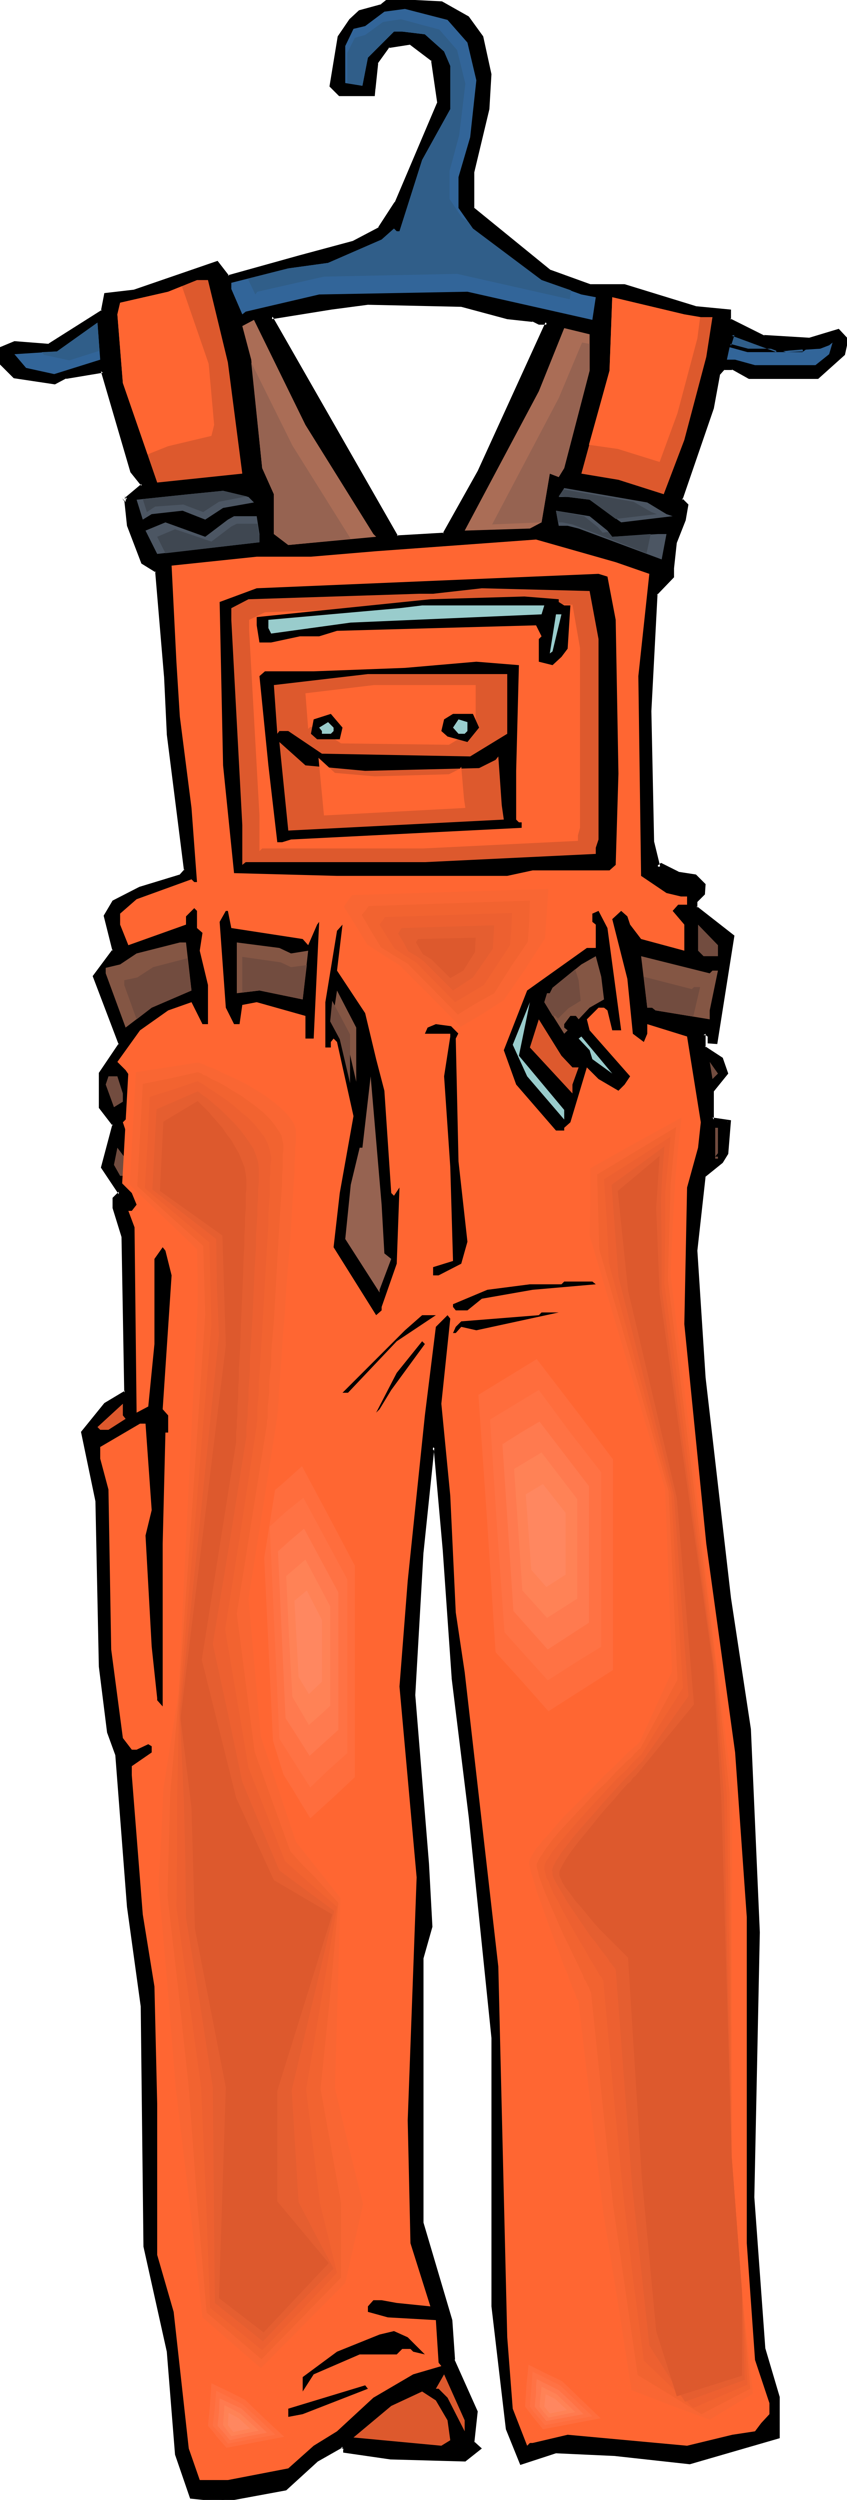 <svg xmlns="http://www.w3.org/2000/svg" fill-rule="evenodd" height="588.515" preserveAspectRatio="none" stroke-linecap="round" viewBox="0 0 1234 3642" width="199.446"><style>.brush1{fill:#000}.pen1{stroke:none}.brush2{fill:#326599}.brush3{fill:#dd592d}.brush4{fill:#aa6d56}.brush5{fill:#4c5663}.brush6{fill:#ff6632}.brush7{fill:#9cc}.brush8{fill:#724c3f}.brush10{fill:#966351}.brush13{fill:#f96633}.brush14{fill:#f26330}.brush15{fill:#ed6030}.brush16{fill:#e55e30}.brush17{fill:#ff6d3d}.brush18{fill:#ff7244}.brush19{fill:#ff7a4f}.brush20{fill:#ff8256}.brush21{fill:#ff8760}</style><path class="pen1 brush1" d="m739 462-67-17-136-4-54 8-87 13 183 320 69-4 51-91 99-217h-12l-9-4-37-4zM681 25l21 29 12 54-4 51-21 91v53l112 93 58 21h51l103 32 50 5v12l50 25 66 4 42-13 12 13-4 21-38 33h-99l-25-13h-12l-9 9-8 50-46 133 9 8-4 21-13 33-4 38v12l-25 25-9 171 4 191 9 37 5-4 24 12 25 4 12 13v12l-12 13v9l54 41-25 154h-8v-8l-5-4h-4v20l26 17 8 21-21 25v42l25 4-4 45-8 12-26 21-12 109 12 185 38 321 29 191 12 296-7 386 16 221 20 71v58l-128 37-108-12-87-5-50 17-21-50-21-178v-391l-33-321-25-204-13-186-12-146-4-4-16 153-13 209 21 245 4 92-12 46v386l41 141 4 58 34 75-5 46 9 8-21 17-107-4-67-9v-4l-4-4-37 21-46 42-91 16-46-4-22-62-12-150-33-154-4-350-21-145-16-220-13-34-12-95-4-242-21-99 33-42 29-16-4-228-13-42v-13l9-8-25-38 16-62-20-25v-49l29-42-37-99 28-38-12-50 12-21 38-20 58-18 9-8-26-199-4-84-12-154-21-12-21-53-4-38-4-4 4 4 25-21-16-20-42-147-54 9-17 9-58-9-21-21v-20l21-9 50 4 79-49 4-25 42-4 120-42 16 20 105-28 78-21 38-21 25-37 61-146-8-63-33-25-33 5-17 24-4 38v9h-49l-13-13 13-71 16-25 13-12 32-9 9-8 78 5 38 20z"/><path class="pen1 brush1" d="m740 460-67-18-137-3-54 7-91 15 185 324 73-5 51-92 101-220h-16 1l-9-4-37-4-1 5 37 4-1-1 10 5h12l-2-4-99 217-51 91 2-1-69 4 2 1-183-320-1 4 87-14 53-7 136 3 67 18 1-5z"/><path class="pen1 brush1" d="m680 28-1-1 20 29v-1l12 54v-1l-3 50-22 92 1 55 113 93 59 21h51-1l104 32 50 5-3-2v14l52 25 68 4 42-12-3-1 13 13-1-3-5 21 1-1-37 33h1-99 1l-25-13h-14l-10 10-9 50-46 135 10 9-1-2-4 21v-1l-13 34-4 37v13l1-2-25 26-9 172 4 191 10 41 7-6h-2l24 13 26 4-2-1 12 13v-2 12-1l-12 13v11l55 42-1-3-25 155 2-2h-8l2 2v-10l-6-5-7 1v23l26 18-1-1 8 20 1-2-22 26v45l28 4-3-3-4 46v-1l-7 12v-1l-26 22-12 110 12 185v1l37 321 29 191v-1l13 296-8 386v1l16 220 21 71v58l2-3-129 37h1l-108-12-88-4-50 16 3 2-20-50v1l-21-179v1-391l-33-321-25-204-13-186v-1l-13-146-8-9-17 159-12 209 20 246v-1l5 92v-1l-13 46v387l42 142 4 58 34 75-1-1-5 47 10 9v-4l-21 17 2-1-107-3-67-9 2 2v-5l-6-6-39 22-46 42 1-1-91 17h1l-46-4 2 1-21-62-12-150-34-153-4-350-20-145-17-221-12-33-12-95-5-242-21-100-1 2 34-41-1 1 31-18-4-230-13-41v-13l-1 2 10-10-26-39v2l17-63-21-26 1 1v-49l-1 1 30-43-38-100v2l29-39-13-51v2l12-21-1 1 38-20 59-17 9-10-25-200-4-84-13-155-22-13 1 1-20-54v1l-5-38-4-5-3 4 5 5 28-24-17-22v1l-42-149-57 10-17 9 2-1-59-8h2L2 526v2-20l-1 2 21-9-1 1 51 4 80-51 4-26-2 2 43-4 120-42-3-1 17 22 107-29 78-21 39-21 25-38 62-147-9-64-34-26-35 5-18 26-4 38v9l2-3h-49l2 1-13-12 1 2 12-72v2l16-25 13-12h-1l33-9 9-8-2 1 78 4h-1l38 21 3-4-39-22-79-4-10 8h1l-33 9-14 13-17 25-12 73 14 14h52l1-11v1l4-38-1 1 18-25-2 2 32-5h-1l33 25-2-2 9 62v-1l-62 146v-1l-24 37h1l-38 20-78 21-104 29 2 1-17-22-122 42-43 5-5 26 2-2-79 50h2l-51-4-24 10 1 22 22 22 60 9 17-9-1 1 54-9-3-2 43 147 16 20v-3l-25 21h4l-4-4-3 4 3 4v-2l4 38 21 55 21 13-1-2 13 154v-1l4 84v1l25 198 1-2-8 9 1-1-59 18-39 20-13 22 13 52v-3l-29 39 38 100v-2l-29 43v51l20 26v-3l-17 64 26 39v-4l-9 9v15l13 42v-1l4 228 1-3-30 18-34 42 21 101v-1l5 242 12 96 12 33 17 221 20 145v-1l4 351 34 153 12 150 22 64 48 5 92-17 46-42 37-21h-3l4 4-1-2v6l69 10h1l108 3 24-19-11-10v2l5-46-34-76 1 1-4-58-42-142v1-386l13-46-5-92-20-246v1l12-209v1l16-154-4 2 4 4-1-2 13 146 13 186v1l25 203 33 321v391l21 179 21 52 52-17 87 4h-1l109 12 131-38v-60l-21-71-16-220 8-386-13-296-29-191-37-321-12-185 12-108-1 1 26-21 8-13 4-49-27-4 2 3v-42 1l21-26-8-23-26-17 1 2v-20l-3 2h4-1l4 3-1-1v10l14 1 25-158-55-43 1 3v-9l-1 1 12-12 1-15-14-14-26-4h1l-26-13-6 5 5 1-9-37v1l-4-191 9-171-1 2 25-26v-13l4-37 13-33 4-23-9-9v3l46-134 9-49-1 1 8-9-1 1h12l-1-1 25 14h101l39-35 5-23-14-15-43 13-66-4 1 1-50-25 1 2v-15l-52-5h1l-104-32h-51 1l-58-21 1 1-113-92 1 1v-53 1l22-92 3-51-12-55-21-29-3 4z"/><path class="pen1 brush2" d="m681 62 13 55-9 83-17 58v45l21 30 100 75 58 21 21 4-5 33-182-41-216 4-107 25-5 4-16-37v-9l83-21 58-8 78-34 18-16 4 4h4l33-104 41-74V96l-9-21-28-25-33-4h-12l-38 38-8 41-25-4V67l12-25 17-4 28-21 30-4 62 16 29 33z"/><path class="pen1 brush3" d="m332 528 21 162-124 13-50-145-8-100 4-17 70-16 42-17h16l29 120zm689-66h17l-9 58-32 121-30 79-66-21-54-9 41-150 4-107 105 25 24 4z"/><path class="pen1 brush4" d="m544 778 4 4-128 12-21-16v-58l-17-38-16-158-13-49 17-9 75 153 99 159z"/><path class="pen1 brush2" d="m79 545-41-9-17-20 62-4 59-42 4 54-67 21z"/><path class="pen1 brush4" d="m859 540-37 142-8 13-13-5-12 71-17 9-95 3 108-203 37-92 37 9v53z"/><path class="pen1 brush2" d="m1195 508 13-5 5-4-5 17-20 16h-88l-29-8h-12l8-37 66 25 62-4z"/><path class="pen1 brush5" d="m971 749 9 3-75 9-46-33-32-4h-13l8-13 121 21 28 17zm-601-17-45 8-26 17-33-13-45 5-13 8-9-29 76-8 50-5 37 9 8 8zm515 41 7 9 67-4h12l-7 37-121-45-16-4h-13l-4-22 49 8 26 21z"/><path class="pen1 brush5" d="M378 778v12l-149 17-17-34 29-12 58 21 33-25 9-5h33l4 26z"/><path class="pen1 brush6" d="m946 836-16 149 4 291 37 25 21 5h9v12h-13l-8 9 17 20v38l-63-17-16-21-4-12-9-8-13 12 22 87 8 80 16 12 5-12v-14l58 18 20 125-4 37-16 58-4 199 32 320 42 304 17 240v475l12 170 21 63v16l-12 13-9 12-33 5-66 16-174-16-51 12h-4l-4 4-21-54-8-104-13-540-49-429-13-87-8-170-13-134 13-124-4-5-17 17-16 129-25 241-12 154 25 278-13 354 4 179 29 92-49-5-22-4h-12l-8 9v8l29 8 70 4 4 62 4 5-41 12-58 34-53 49-34 21-37 33-88 17h-41l-16-46-22-199-24-83v-220l-4-171-17-105-16-203v-13l29-20v-9l-5-3-17 8h-7l-13-17-17-129-4-233-12-45v-17l58-34h8l9 126-9 37 9 162 8 75v3l8 9v-237l4-162h4v-25l-8-9 13-195-9-36-4-5-12 17v124l-9 91-17 9-3-270-9-24h5l7-9-7-17 16-25-21-54-8-24 13-13v-50l-9-13-12-12 33-46 41-29 34-12 16 32h8v-57l-12-50 4-26-8-7v-25l-4-4-12 12v12l-84 30-12-30v-16l24-21 80-29 4 4h4l-8-108-17-133-5-80-7-140 124-13h79l95-8 233-17 116 33 49 17z"/><path class="pen1 brush1" d="m897 903 4 224-4 133-9 8H776l-37 8H491l-150-4-16-157-5-238 54-20 498-21 13 4 12 63z"/><path class="pen1 brush3" d="M872 931v292l-4 12v9l-249 12H358l-5 4v-58l-16-299v-17l25-13 249-8h20l71-8 157 4 13 70z"/><path class="pen1 brush6" d="M845 944v262l-3 11v8l-225 11H382l-4 4v-52l-15-269v-16l23-11 224-8h18l64-7 142 4 11 63z"/><path class="pen1 brush1" d="m814 877 8 5h9l-4 63-9 12-13 12-20-5v-33l4-4-8-16-290 8-26 8h-28l-42 9h-17l-4-25v-12l253-26 137-4 50 4v4z"/><path class="pen1 brush7" d="m789 895-278 12-116 16-4-8v-12l191-17 33-4h178l-4 13zm16 54-4 3 9-57h8l-13 54z"/><path class="pen1 brush1" d="M752 1123v71l4 4h4v8l-336 17-13 4h-7l-13-112-13-130 8-7h71l133-5 104-9 62 5-4 154z"/><path class="pen1 brush3" d="m739 1069-54 33-216-4-49-33h-13l-3 4-5-71 137-16h203v87z"/><path class="pen1 brush6" d="m693 1062-39 23-157-2-37-24h-8l-3 3-4-52 100-12h148v64z"/><path class="pen1 brush1" d="M495 1077h-33l-9-8 4-21 25-8 17 20-4 17zm203-17-17 21-29-8-9-8 4-17 13-8h29l9 20z"/><path class="pen1 brush7" d="m681 1065-4 4h-9l-8-9 8-12 13 4v13zm-195 0-4 4h-13v-4l-4-5 13-8 8 8v5z"/><path class="pen1 brush3" d="m532 1123 166-4 24-12 4-5 5 71 3 21-314 16-13-129 38 34 87 8z"/><path class="pen1 brush6" d="m546 1131 108-3 16-8 2-3 4 47 2 13-206 11-8-84 24 22 58 5z"/><path class="pen1 brush1" d="m337 1352 104 16 8 9 13-30 3-4-8 170h-12v-33l-71-20-21 4-4 28h-8l-12-24-9-125 9-16h3l5 25zm568 149h-13l-7-29-5-4h-8l-17 17 4 16 59 67-8 12-9 9-29-17-17-17-24 80-9 8v4h-12l-58-67-18-50 34-87 87-62h13v-34l-5-4v-12l9-4 13 25 20 149zm-373-25 16 67 12 46 10 149 4 4 8-12-4 111-22 63v5l-8 7-62-99 9-79 20-112-24-108-5-5-4 5v8h-8v-66l17-104 8-9-8 67 41 62z"/><path class="pen1 brush8" d="M1046 1393h-21l-8-8v-38l29 30v16z"/><path class="pen1" d="m279 1443-58 25-38 29-29-79v-8l21-5 24-16 63-16h9l8 70zm145-54 25-4-8 71-63-13-33 4v-74l62 8 17 8zm456 67-21 12-16 17-4-5h-8l-9 12v5l5 4-5 5-29-46 4-13h4l4-8 42-34 21-12 8 30 4 33zm158-42h8l-12 58v13l-79-13-5-4h-7l-9-75 100 25 4-4zm-519 162-16-70-17-30 5-33 28 54v79z" style="fill:#845644"/><path class="pen1 brush8" d="m510 1578-15-64-14-26 3-30 26 49v71z"/><path class="pen1 brush7" d="M822 1617v14l-54-63-21-46 25-62-16 78 66 79z"/><path class="pen1 brush3" d="M834 1555h13-4l-9 25v13l-62-67 13-41 33 53 16 17z"/><path class="pen1 brush1" d="m664 1513 4 179 13 117-9 32-33 17h-8v-12l29-9-4-137-9-132 9-58v-4h-37l4-9 12-5 37 5-8 16z"/><path class="pen1 brush7" d="m863 1543-4-13-16-17 4-3 45 54-29-21z"/><path class="pen1 brush8" d="m1038 1572-4-25 12 17-8 8zm-859 21v12l-13 8-12-33 4-12h13l8 25z"/><path class="pen1 brush10" d="m560 1826 10 8-17 45v4l-50-78 8-79 13-54h4l12-104 16 187 4 71z"/><path class="pen1 brush8" d="m1046 1680-4 5h4v3h-4v-45h4v37zm-854 38-9-5h-8l-9-16 5-25 21 28v18z"/><path class="pen1 brush1" d="m868 1871-92 8-74 13-21 17h-17l-4-5v-4l50-21 62-8h46l4-4h41l5 4zm-174 67-22-5-8 9h-4l4-9 8-8 113-9 4-4h25l-120 26zm-116 16-71 75h-8l91-91 25-22h20l-57 38zm-8 71-17 28-5 5 30-58 37-46 4 4-49 67z"/><path class="pen1 brush3" d="m183 2067-25 16h-12l-4-4 37-34v17l4 5z"/><path class="pen1 brush1" d="m619 3430-17-4-4-4h-12l-8 8h-54l-67 29-16 25v-21l50-37 62-25 21-5 20 9 25 25z"/><path class="pen1 brush3" d="m677 3542-25-49-13-13h-4l12-21 30 67v16z"/><path class="pen1 brush1" d="m441 3517-21 4v-12l112-34 4 5-95 37z"/><path class="pen1 brush3" d="m652 3526 4 29-13 8-128-12 55-46 45-21 20 13 17 29z"/><path class="pen1 brush6" d="m265 417 39 113 8 89-4 16-63 15-30 12-36-104-8-100 4-17 70-16 20-8zm755 45-4 31-29 109-26 71-61-19-42-6 30-108 4-107 105 25 23 4z"/><path class="pen1" d="m871 768 7 8 8-1 6 7 56-4-6 28-108-42-15-3h-6l-3-17 41 8 20 16zm78-22 8 3-60 7-38-28-32-4h-2l-6-1h-5l7-10 102 18 26 15zm-708 60-12-24 26-11 53 18 29-22 8-4h30l3 20v7l-137 16zm119-83-41 8-23 15-29-11-41 3-12 8-6-19 67-7 50-5 34 8h1z" style="fill:#3f4751"/><path class="pen1" d="m666 73 12 49-9 75-14 52v41l18 27 9 6 7 10 100 75 43 15-2 13-164-37-194 4-97 22-3 4-11-23 59-15 58-8 78-34 18-16 4 4h4l33-104 41-74V96l-9-21-28-25-33-4h-12l-38 38-8 41-22-4V77l11-22 15-4 26-19 26-4 56 15 26 30zM101 525l-37-8-3-4 22-1 59-42 3 41-44 14zm1030-14h-42l-26-8 4-16 64 24zm39-2-2 2h-22l24-2z" style="fill:#305e89"/><path class="pen1 brush1" d="M1131 513v-5h-42 1l-26-7 1 3 5-16-4 1 65 24h14l-80-29-5 21 29 8h56-14zm39-1-1-4-2 1 1-1h-22v5l24-1 7-5-31 1v5h23l8-6-7 5z"/><path class="pen1 brush10" d="m789 761-72 3 97-184 34-81 11 2v39l-37 142-8 13-13-5-12 71zM366 528l60 121 85 136-91 9-21-16v-58l-17-38-16-154z"/><path class="pen1 brush8" d="m199 1485-18-50v-7l19-4 23-15 50-13 6 47-58 25-22 17zm225-76 23-3-6 50-63-13-25 3v-52l56 8 15 7zm587 29h9l-10 43-55-9-5-4h-7l-5-45 70 18 3-3zm-165 20-18 11-15 15-4-4h-4l-12-20 4-13h4l4-8 33-27 5 16 3 30z"/><path class="pen1 brush6" d="m1001 1614-10 90-10 146 65 573 25 181-5 538 15 196 20 155-55 40-135-30-45-266-41-302v-2l-1-3-1-3-2-5-2-5-1-7-3-7-2-7-3-8-5-18-6-19-6-19-12-40-6-19-5-18-2-8-2-7-2-7-1-7-1-5-1-5-1-4v-5l2-4 2-4 3-4 4-6 5-6 5-6 6-6 6-8 7-7 14-15 15-16 16-16 16-15 16-15 14-14 7-6 6-6 6-5 5-5 5-4 4-4 2-3 3-2 1-1 1-1 40-105-6-257-120-386 5-86 151-80z"/><path class="pen1 brush13" d="m993 1628-5 44-4 44-4 70-3 71 34 283 33 284 23 184-1 267v267l15 196 16 149-63 38-57-21-57-22-20-129-21-129-18-153-18-153v-2l-1-2-2-3-1-4-2-5-3-6-2-6-3-7-2-7-7-16-6-17-7-18-13-36-6-17-6-16-2-8-2-7-2-6-2-6-1-5-1-4-1-4v-5l2-4 2-4 3-5 3-5 5-5 4-6 6-6 12-14 13-15 15-15 15-15 15-15 14-15 14-13 6-6 6-6 5-5 5-5 5-4 3-3 4-3 2-2 1-2h1l47-103-5-133-5-133-55-184-55-185 1-49v-49l66-37 67-37z"/><path class="pen1 brush14" d="m985 1642-4 42-4 42-2 69-2 69 35 280 35 280 10 94 10 94 1 132 1 133 1 265 15 196 12 142-71 37-47-29-46-28-36-249-16-154-16-155-1-1-1-3-1-3-2-3-2-5-3-4-2-6-3-6-3-7-7-14-7-15-8-16-14-32-7-16-6-14-5-13-2-6-2-5-1-6-1-3-1-4v-5l2-4 2-4 3-4 3-5 4-6 4-5 5-7 11-13 13-14 27-29 14-15 14-13 12-13 6-6 6-6 5-5 5-4 4-4 3-4 3-2 2-3 2-1 1-1 27-50 27-50-13-275-50-176-51-176-3-109 115-69z"/><path class="pen1 brush15" d="m977 1656-8 82v66l-1 67 19 139 18 138 36 278 5 47 4 47 9 95 4 264 3 263 15 196 4 68 4 68-79 34-72-69-16-121-14-120-15-156-14-156v-1l-1-1-1-2-1-2-3-3-2-4-5-9-7-11-7-13-8-13-8-14-16-29-7-14-7-12-5-12-2-6-3-4-1-5-1-4-1-3v-5l1-4 2-4 3-4 3-5 3-5 5-6 4-5 11-13 12-14 25-28 13-14 12-13 12-13 11-10 5-5 4-5 4-4 3-3 3-3 2-2 2-2h1l30-49 31-49-9-142-8-141-91-336-3-61-4-61 49-31 48-31z"/><path class="pen1 brush16" d="m968 1670-3 39-2 39 1 65v65l38 274 19 137 19 138 15 193 5 261 6 261 15 196 4 129-87 32-52-82-25-232-24-316-1-1-1-2-2-2-2-3-3-3-2-4-3-4-7-9-8-11-9-11-8-12-17-25-8-12-7-12-6-10-5-9-2-4-1-4v-4l-1-2 1-3 1-3 2-4 2-4 3-4 3-5 4-6 4-5 10-13 10-12 24-27 12-14 11-12 11-12 10-11 5-5 4-4 4-4 3-3 2-3 3-2 1-2h1l34-48 34-48-11-146-10-146-41-160-40-159-5-67-5-67 39-28 38-28z"/><path class="pen1 brush3" d="m961 1684-5 76 5 125 78 542 12 197 15 518 15 196v123l-95 30-30-95-21-224-20-319v-1l-1-1-1-1-2-2-2-2-3-3-6-6-8-8-9-9-9-9-9-10-18-22-9-10-7-10-7-9-5-8-1-3-2-4-1-3v-5l1-3 2-4 2-4 3-5 3-5 7-10 9-12 10-12 21-26 11-13 11-12 10-12 9-10 5-4 3-5 4-3 3-4 2-2 2-3 2-1v-1l76-93-25-301-71-302-15-145 61-51z"/><path class="pen1 brush6" d="m780 1935-100 60 30 443 90 100 111-70v-362l-131-171z"/><path class="pen1 brush17" d="m782 1980-85 52 13 188 12 187 39 43 38 43 94-60v-307l-27-36-28-37-56-73z"/><path class="pen1 brush18" d="m785 2025-71 43 10 155 11 155 63 70 39-25 39-24v-254l-46-59-45-61z"/><path class="pen1 brush19" d="m786 2071-27 16-27 17 16 243 50 56 60-39v-199l-72-94z"/><path class="pen1 brush20" d="m789 2116-20 12-20 12 12 177 18 20 18 20 22-14 22-14v-145l-26-34-26-34z"/><path class="pen1 brush21" d="m791 2162-25 15 8 110 22 25 28-18v-90l-33-42z"/><path class="pen1 brush6" d="m439 2091-70 60 21 443 63 100 77-70v-362l-91-171z"/><path class="pen1 brush17" d="m440 2136-29 26-30 25 18 376 27 43 26 43 33-30 32-30v-308l-38-72-39-73z"/><path class="pen1 brush18" d="m442 2182-25 20-24 22 7 154 7 155 45 71 26-25 28-25v-253l-64-119z"/><path class="pen1 brush19" d="m443 2227-19 16-19 17 11 243 18 28 17 27 42-38v-200l-50-93z"/><path class="pen1 brush20" d="m445 2272-14 12-14 12 4 88 5 88 24 41 16-14 15-14v-145l-18-34-18-34z"/><path class="pen1 brush21" d="m447 2317-18 15 6 111 15 25 19-18v-90l-22-43z"/><path class="pen1 brush6" d="m279 1825-101-101 10-180 100-11h1l1 1 2 1h3l4 2 4 1 5 2 5 2 12 4 14 6 15 6 15 7 15 7 15 8 13 8 12 9 6 4 4 5 5 5 4 4 2 5 3 5 1 4v27l-1 10-1 12v14l-1 14-1 15-1 16-1 17-3 35-6 75-3 36-1 18-1 17-1 17-2 16-1 15-1 14-1 13-1 11-1 10v9l-1 7v5l-1 3v1l-40 251 10 201 50 161 60 90 11 282 49 171-49 121-131 130-91-80-50-342-20-311 10-131 30-141 21-573v-60z"/><path class="pen1 brush13" d="m287 1820-98-94 9-164 45-7 45-7h2l2 1 2 1 4 1 3 2 5 2 4 1 12 6 11 5 13 6 14 7 13 8 13 8 12 9 11 9 9 9 4 5 3 4 3 5 2 5 1 5v17l-1 9v10l-1 12v13l-1 14-1 15-1 16-1 16-2 35-6 73-2 36-3 34-1 16-1 16-1 14-1 14-1 12-1 12v9l-1 9v6l-1 5v4l-21 133-21 132 9 101 9 100 51 153 65 82-4 139-2 69-2 69 20 85 21 84-26 115-123 124-85-74-19-167-20-168-12-148-13-148 4-69 3-70 22-139 28-567v-40l-1-40z"/><path class="pen1 brush14" d="m296 1815-48-43-48-44 4-74 4-75 40-8 40-9h1l1 1h1l3 1 2 2 4 1 8 5 9 4 11 6 11 7 12 7 11 8 11 8 11 9 9 9 8 10 6 9 3 5 1 5 1 5 1 4v6l-1 7v19l-1 12v12l-1 14-1 15-1 15-1 17-2 34-4 71-2 35-3 34-1 16v15l-2 14-1 14v12l-1 11-1 9v15l-1 5v4l-44 277 13 101 13 100 26 73 26 72 17 19 18 18 35 38-12 135-14 136 30 167v108l-116 119-40-34-20-17-20-17-14-164-12-164-15-140-16-139 4-149 12-137 20-280 19-281-3-100z"/><path class="pen1 brush15" d="m305 1810-94-79 4-67 3-66 35-11 35-12h1v1l2 1 2 1 2 1 3 2 7 5 8 5 9 6 10 7 10 8 9 8 10 8 9 9 8 10 7 9 5 10 3 9 1 5 1 5v6l-1 7v9l-1 10v24l-1 13-1 15v15l-1 16-2 33-4 70-2 34-2 33-1 16-1 15-1 14v13l-1 12-1 10v18l-1 6v5l-1 3v1l-22 145-23 146 17 100 17 101 53 136 38 34 38 33-45 266 10 83 10 82 25 102-54 57-55 56-76-62-6-161-7-160-36-263 1-79v-79l3-135 24-277 23-278-3-120z"/><path class="pen1 brush16" d="m315 1805-93-72 3-59 3-58 30-13 30-13h1v1h1l2 2 4 3 6 4 7 6 7 6 8 7 17 17 8 9 7 9 7 10 6 9 4 10 3 10 1 9v21l-1 10v12l-1 12v13l-1 15-1 14v16l-2 33-3 68-2 34-2 32v15l-1 15-1 14v13l-1 11v11l-1 9-1 8v14l-24 152-25 151 22 101 21 100 27 65 27 64 80 59-31 130-31 131 5 82 5 81 25 48 26 49-52 53-51 53-35-28-35-28-3-314-19-124-20-123-1-84-2-83-3-66-3-67 29-274 28-275-3-70-1-70z"/><path class="pen1 brush3" d="m324 1800-91-65 5-101 50-30 1 1 2 2 4 4 4 4 6 6 5 6 7 8 7 8 6 9 7 9 5 9 6 10 4 10 4 10 2 10 1 9v13l-1 8v21l-1 12v13l-1 14v15l-1 15-1 32-3 67-1 33-2 32v14l-1 15v13l-1 12v12l-1 10v9l-1 8v14l-50 317 50 201 55 120 85 50-80 257v161l75 90-95 101-65-50 10-307-45-231-5-176-16-131 66-543-5-160z"/><path class="pen1 brush6" d="m489 1287-15 20 41 66 55 34 105 106 75-45 70-106 5-85-336 10z"/><path class="pen1 brush13" d="m513 1304-6 8-6 9 17 27 17 28 23 15 24 15 44 44 45 46 32-19 31-20 31-45 29-45 5-72-286 9z"/><path class="pen1 brush14" d="m537 1320-5 7-5 6 14 24 14 23 19 12 20 12 73 74 26-16 27-15 24-38 25-37 2-29 1-31-235 8z"/><path class="pen1 brush15" d="m561 1336-8 11 11 18 11 17 15 10 16 10 57 58 42-25 19-29 19-29 2-24 1-23-92 3-93 3z"/><path class="pen1 brush16" d="m585 1352-5 8 8 13 7 13 12 7 10 7 43 43 29-19 14-20 15-22 1-17 1-17-68 2-67 2z"/><path class="pen1 brush3" d="m609 1368-3 5 10 17 13 8 27 27 19-11 17-27 1-21-84 2z"/><path class="pen1 brush6" d="m359 3490-57-29-6 73 32 38 98-19-67-63z"/><path class="pen1 brush17" d="m357 3496-24-12-25-12-2 31-3 31 7 8 6 8 14 16 42-8 42-8-29-27-28-27z"/><path class="pen1 brush18" d="m354 3503-19-10-20-10-2 25-3 26 12 13 10 13 69-13-23-22-24-22z"/><path class="pen1 brush19" d="m352 3509-15-7-17-8-1 20-2 20 9 10 9 11 27-6 27-5-18-17-19-18z"/><path class="pen1 brush20" d="m350 3516-11-6-12-6-1 15-1 14 6 8 6 8 40-8-27-25z"/><path class="pen1 brush21" d="m348 3523-15-8-1 18 8 10 24-5-16-15z"/><path class="pen1 brush6" d="m821 3462-58-29-6 73 32 39 98-19-66-64z"/><path class="pen1 brush17" d="m819 3469-25-12-24-12-3 30-2 31 13 17 13 16 84-16-28-27-28-27z"/><path class="pen1 brush18" d="m816 3475-20-10-20-10-4 51 5 7 6 7 11 13 69-13-47-45z"/><path class="pen1 brush19" d="m814 3482-32-16-1 10v10l-2 20 17 21 54-10-18-18-18-17z"/><path class="pen1 brush20" d="m811 3488-22-11-3 29 6 8 7 8 39-8-27-26z"/><path class="pen1 brush21" d="m809 3495-14-7-2 18 8 10 25-5-17-16z"/></svg>

